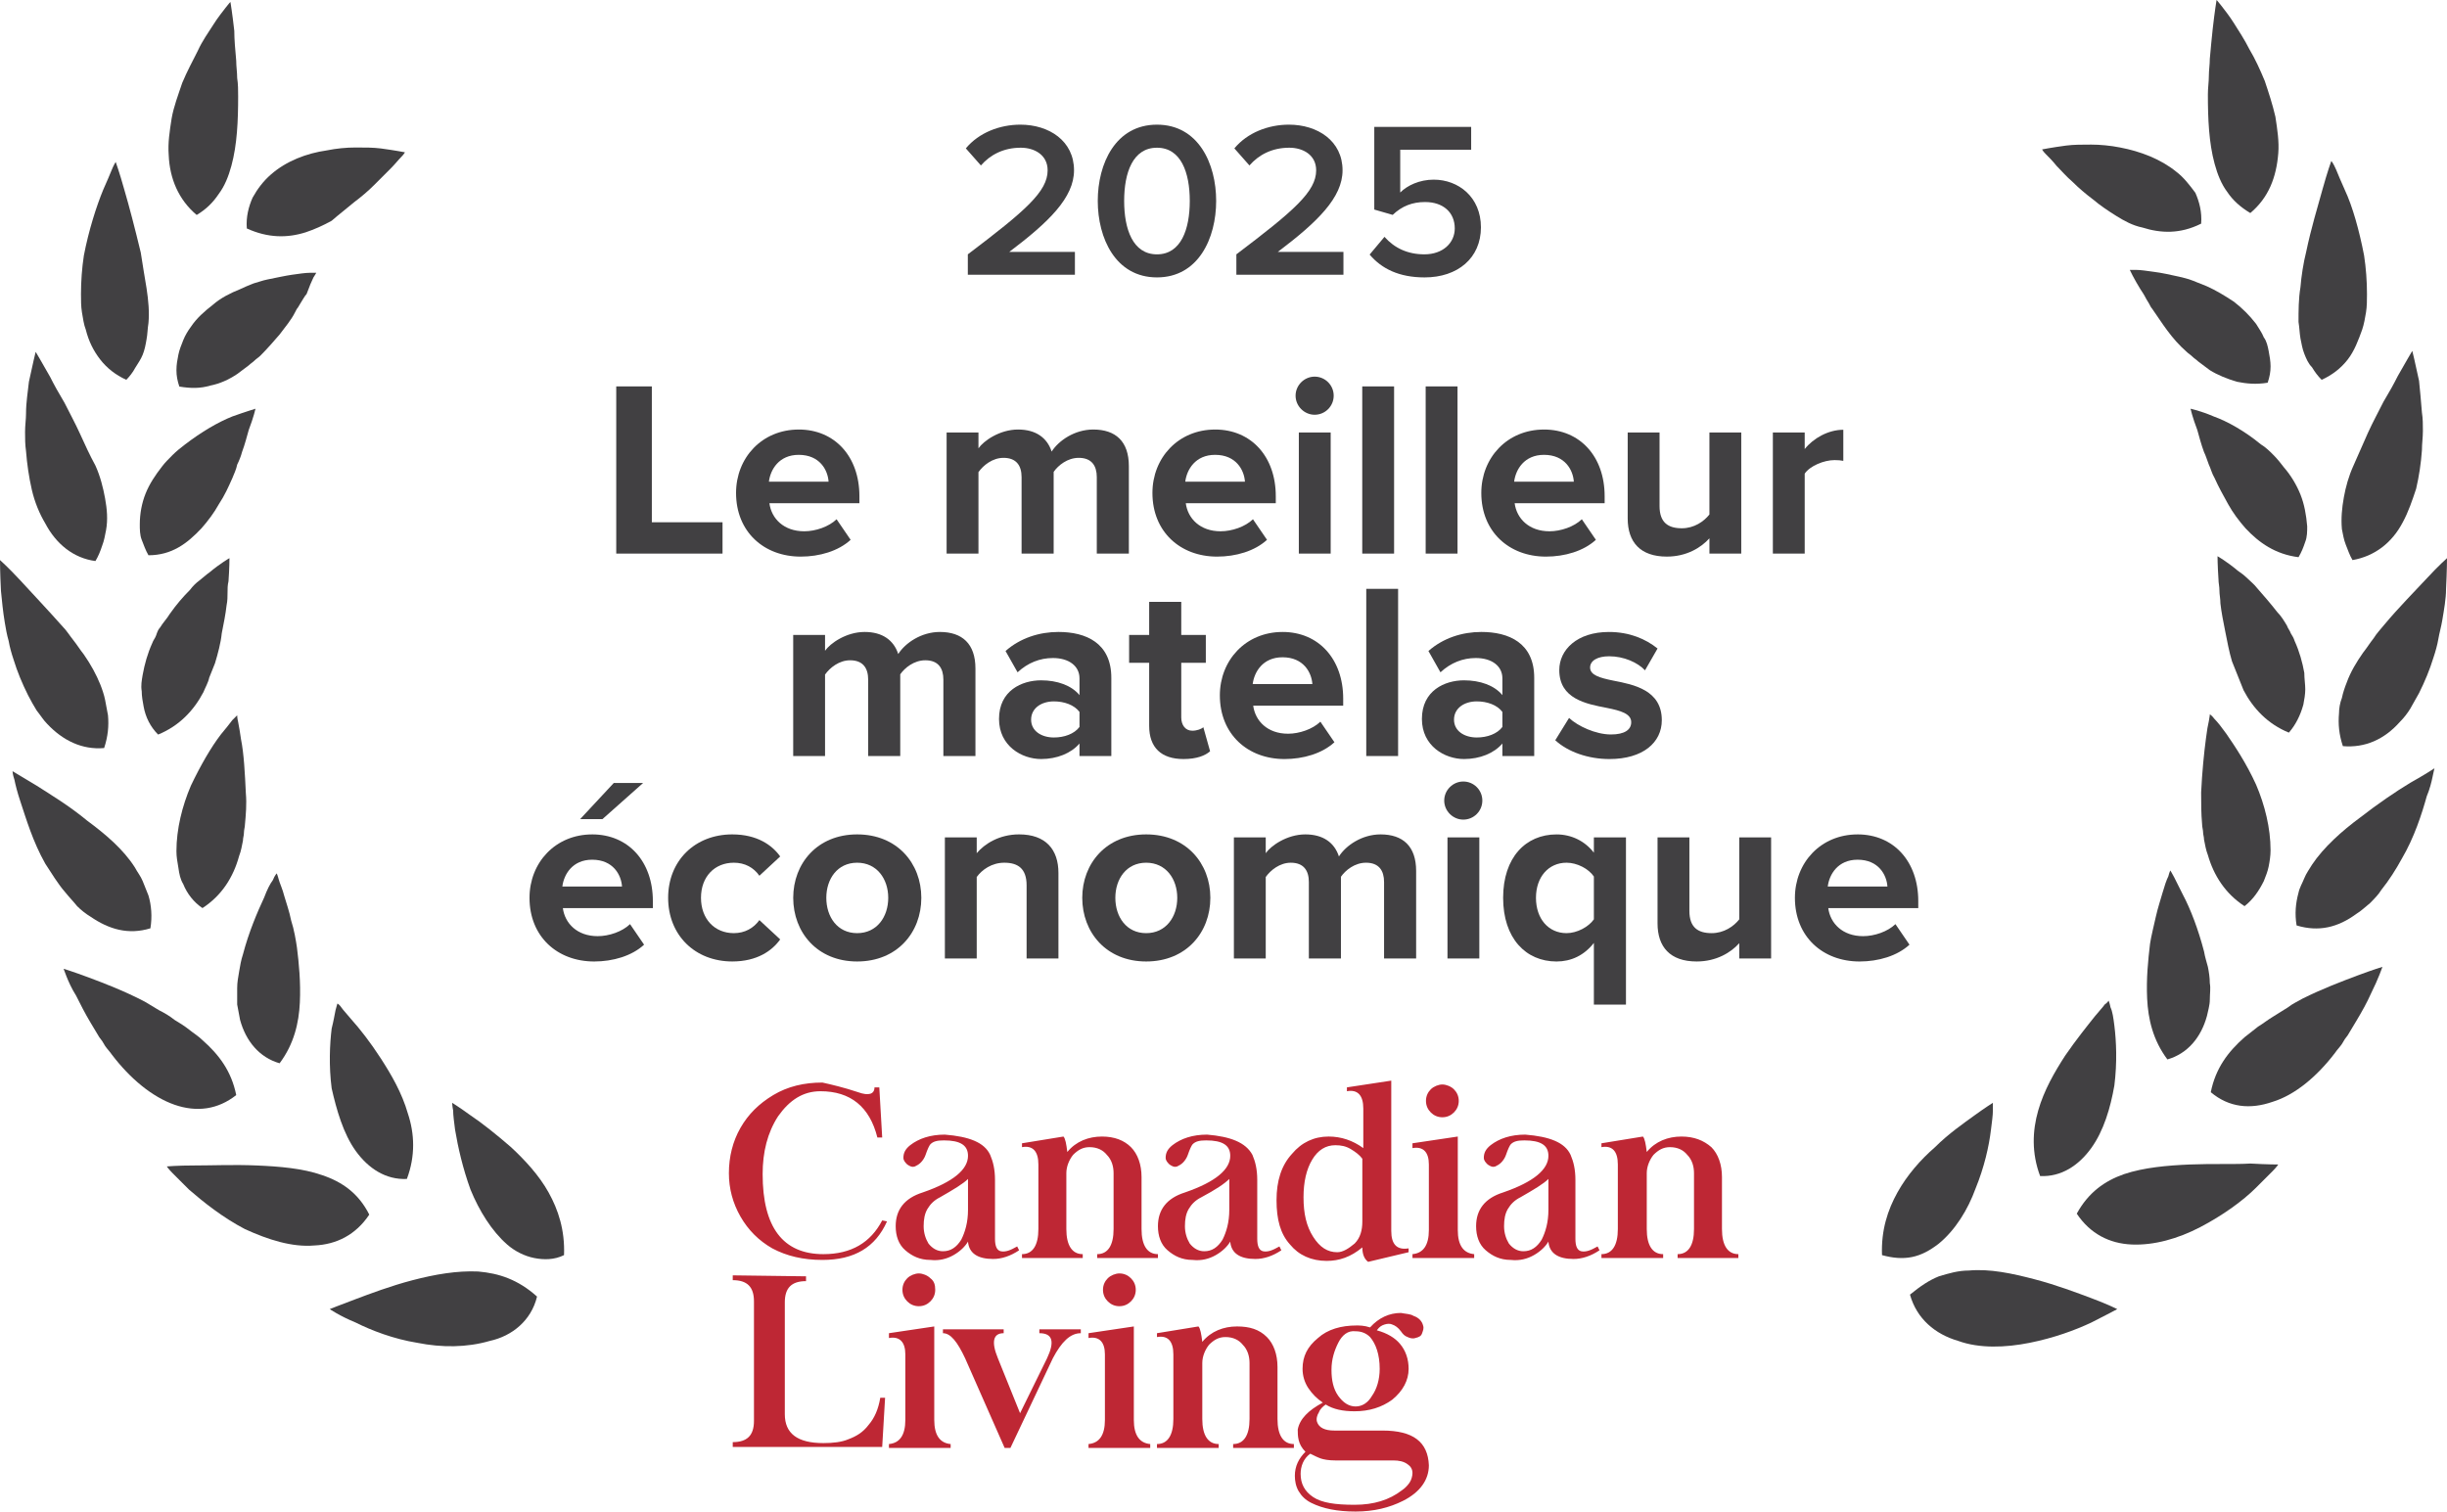 <?xml version="1.0" encoding="UTF-8"?> <svg xmlns="http://www.w3.org/2000/svg" id="a" viewBox="0 0 253.8 156.8"><defs><style>.b{fill:#414042;}.c{fill:#be2734;}</style></defs><path class="b" d="M55.7,134.5c-1-.9-2-1.5-3-1.9s-2-.6-3.1-.7c-2.2-.1-4.5.3-6.8.9-2.3.6-4.4,1.4-6,2s-2.6,1-2.6,1c0,0,1,.7,2.7,1.4,1.6.8,3.9,1.7,6.4,2.1,2.5.5,5.1.5,7.5-.2,2.3-.5,4.3-2.1,4.9-4.6Z"></path><path class="b" d="M48.8,123.4c.9,2.2,2.2,4.3,3.8,5.7.8.7,1.8,1.2,2.8,1.4s2.1.2,3.1-.3c.1-2.6-.6-4.7-1.6-6.5s-2.5-3.4-3.9-4.7c-1.5-1.3-3-2.5-4.2-3.3-1.1-.8-1.9-1.3-1.9-1.3,0,0,0,.3.1.8,0,.5.1,1.2.2,2,.3,1.8.8,4,1.6,6.2Z"></path><path class="b" d="M32.6,129.2c2.3-.1,4.3-1.1,5.7-3.2-1.1-2.2-2.8-3.4-4.9-4.1-2-.7-4.4-.9-6.8-1-2.3-.1-4.6,0-6.4,0s-2.9.1-2.9.1c0,0,.2.3.6.7.4.4,1,1,1.7,1.7,1.5,1.3,3.5,2.9,5.8,4.1,2.4,1.1,4.9,1.9,7.2,1.7Z"></path><path class="b" d="M36.9,119.4c1.3,1.8,3.1,3,5.3,2.9.9-2.4.8-4.7.1-6.8-.6-2.1-1.7-4-2.8-5.7s-2.2-3.1-3.1-4.1c-.4-.5-.8-.9-1-1.2-.2-.3-.4-.4-.4-.4,0,0-.1.3-.2.7-.1.5-.2,1.1-.4,1.9-.2,1.6-.3,3.9,0,6.2.5,2.2,1.2,4.7,2.5,6.5Z"></path><path class="b" d="M9.2,101.4c-1.6-.6-2.6-.9-2.6-.9,0,0,.1.3.3.8.2.5.5,1.2,1,2,.4.8.9,1.8,1.5,2.8.3.5.6,1,.9,1.5l.3.4.3.5c.2.3.5.6.7.9,1.9,2.5,4.2,4.4,6.5,5.2,2.3.8,4.5.5,6.4-1-.5-2.5-1.8-4.2-3.5-5.7-.4-.4-.9-.7-1.4-1.1s-1-.7-1.5-1c-.5-.4-1-.7-1.6-1-.5-.3-1-.6-1.5-.9-2.1-1.1-4.2-1.9-5.8-2.5Z"></path><path class="b" d="M24.9,105.8c.6,2.2,2,3.9,4.1,4.5,1.5-2,2-4.2,2.1-6.3.1-2.1-.1-4.1-.3-5.7-.1-.7-.3-1.9-.6-2.8-.2-1-.5-1.8-.7-2.5-.2-.8-.5-1.4-.6-1.8s-.2-.6-.2-.6c0,0-.2.2-.4.7-.3.4-.6,1-.9,1.8-.7,1.5-1.6,3.6-2.2,5.9-.2.6-.3,1.2-.4,1.8-.1.6-.2,1.1-.2,1.7v1.7c.1.5.2,1.1.3,1.6Z"></path><path class="b" d="M6.8,92.6c.4.5.8.9,1.2,1.4.4.4.9.8,1.4,1.1,1.9,1.3,3.9,1.9,6.2,1.2.2-1.2.1-2.4-.2-3.4-.2-.5-.4-1-.6-1.5-.2-.5-.6-1-.8-1.4-1.2-1.9-3.1-3.5-5-4.9-1.8-1.5-3.8-2.7-5.2-3.6-1.5-.9-2.5-1.5-2.5-1.5,0,0,0,.3.2.9.1.5.3,1.3.6,2.2.6,1.8,1.3,4.2,2.6,6.5.6.9,1.3,2.1,2.1,3Z"></path><path class="b" d="M19,91.7c.4,1,1.1,1.9,2,2.5,2-1.3,3.2-3.2,3.8-5.4.2-.5.3-1.1.4-1.6,0-.3.1-.5.1-.8s.1-.6.1-.8c.1-1.1.2-2.2.1-3.3-.1-2.1-.2-4.1-.5-5.6-.1-.7-.2-1.3-.3-1.8-.1-.4-.1-.7-.1-.7,0,0-.2.2-.5.5-.3.4-.7.9-1.2,1.5-1,1.3-2.1,3.2-3.1,5.3-.9,2.1-1.5,4.5-1.5,6.8,0,.6.1,1.1.2,1.7.1.7.2,1.2.5,1.7Z"></path><path class="b" d="M2.9,72.1c.3.6.6,1.1.9,1.6.4.5.7,1,1.1,1.4,1.6,1.7,3.6,2.7,5.9,2.5.4-1.2.5-2.3.4-3.4-.1-.5-.2-1.1-.3-1.6s-.3-1.1-.5-1.6c-.4-1-1-2.1-1.7-3.1-.4-.5-.7-1-1.1-1.5s-.7-1-1.1-1.4c-1.6-1.8-3.3-3.6-4.4-4.8-1.2-1.3-2.1-2.1-2.1-2.1,0,0,0,1.3.1,3.2.1,1,.2,2.1.4,3.3.1.6.2,1.2.4,1.9.1.6.3,1.3.5,1.9.4,1.3.9,2.5,1.5,3.7Z"></path><path class="b" d="M16.4,76.2c2.2-.9,3.7-2.5,4.7-4.4.2-.5.5-1,.6-1.5.2-.5.4-1,.6-1.5.3-1,.6-2.1.7-3.1.2-1,.4-2,.5-2.9.1-.5.1-.9.1-1.3s0-.8.1-1.2c.1-1.4.1-2.4.1-2.4,0,0-.9.5-2.1,1.5-.3.2-.6.5-1,.8s-.7.6-1,1c-.7.7-1.4,1.5-2.1,2.5-.3.5-.7.9-1,1.4-.2.2-.3.5-.4.8s-.3.5-.4.8c-.5,1.1-.8,2.2-1,3.3-.1.6-.2,1.1-.1,1.7,0,.5.1,1.1.2,1.6.2,1.1.7,2.1,1.5,2.9Z"></path><path class="b" d="M8.3,45c-.5-1.1-1.1-2.2-1.6-3.2-.6-1-1.1-1.9-1.5-2.7-.9-1.6-1.5-2.6-1.5-2.6,0,0-.3,1.2-.7,3.1-.1,1-.3,2.1-.3,3.3,0,.6-.1,1.2-.1,1.9s0,1.3.1,2c.1,1.3.3,2.7.6,4s.8,2.5,1.4,3.5c1.1,2.1,2.9,3.6,5.2,3.9.3-.5.5-1,.7-1.6.2-.5.3-1.1.4-1.6.2-1.1.1-2.2-.1-3.3s-.5-2.3-1-3.4c-.6-1.1-1.1-2.2-1.6-3.3Z"></path><path class="b" d="M20.9,54.8c.7-.8,1.3-1.6,1.8-2.5.6-.9,1-1.8,1.4-2.7.2-.5.4-.9.5-1.4.2-.4.4-.9.5-1.3.3-.8.5-1.6.7-2.3.5-1.3.7-2.2.7-2.2,0,0-1,.3-2.4.8-1.5.6-3.2,1.6-4.9,2.9-.4.3-.9.7-1.3,1.1-.4.4-.8.8-1.1,1.2-.7.9-1.3,1.8-1.7,2.8s-.6,2.1-.6,3.2c0,.5,0,1.1.2,1.6s.4,1.1.7,1.6c2.4,0,4-1.2,5.5-2.8Z"></path><path class="b" d="M14,38.2c.3-.5.6-.9.8-1.4s.3-1,.4-1.6c.1-.5.1-1.1.2-1.7.1-1.1,0-2.3-.2-3.6-.2-1.2-.4-2.4-.6-3.7-.6-2.5-1.2-4.8-1.7-6.5-.5-1.8-.9-2.9-.9-2.9,0,0-.2.3-.4.8s-.5,1.2-.9,2.1c-.7,1.7-1.5,4.2-2,6.8-.2,1.3-.3,2.7-.3,4,0,.6,0,1.3.1,1.9.1.6.2,1.3.4,1.8.3,1.2.8,2.2,1.5,3.1.7.9,1.6,1.6,2.7,2.1.3-.3.7-.8.9-1.2Z"></path><path class="b" d="M32.5,28.8c.2-.3.3-.5.3-.5h-.7c-.4,0-1.1.1-1.8.2s-1.6.3-2.6.5c-.5.1-1,.3-1.4.4-.5.2-1,.4-1.4.6-1,.4-2,.9-2.8,1.6-.9.7-1.7,1.4-2.3,2.3-.3.4-.6.9-.8,1.4-.2.5-.4,1-.5,1.5s-.2,1-.2,1.6.1,1.1.3,1.7c1.2.2,2.2.2,3.2-.1,1-.2,1.9-.6,2.8-1.2.4-.3.8-.6,1.2-.9.2-.2.4-.3.6-.5s.4-.3.6-.5c.7-.7,1.4-1.5,2-2.2.6-.8,1.2-1.5,1.6-2.3.1-.2.2-.4.3-.5.1-.2.2-.3.3-.5.2-.3.4-.7.6-.9.3-.8.5-1.3.7-1.7Z"></path><path class="b" d="M20.4,22.3c1-.6,1.7-1.3,2.3-2.2.6-.8,1-1.8,1.3-2.9.6-2.2.7-4.7.7-7.2,0-.6,0-1.3-.1-1.9,0-.6-.1-1.2-.1-1.8-.1-1.1-.2-2.2-.2-3.1-.2-1.8-.4-3-.4-3,0,0-.2.2-.5.6-.3.4-.8,1-1.3,1.8-.5.8-1.1,1.6-1.6,2.7-.5,1-1.1,2.1-1.6,3.3-.4,1.2-.9,2.5-1.1,3.7-.2,1.3-.4,2.5-.3,3.8.1,2.4,1,4.6,2.9,6.2Z"></path><path class="b" d="M36.7,21c.8-.6,1.5-1.2,2.1-1.8.6-.6,1.2-1.2,1.7-1.7s.8-.9,1.1-1.2c.3-.3.4-.5.4-.5,0,0-1-.2-2.5-.4-.8-.1-1.6-.1-2.6-.1s-2,.1-3,.3c-2.1.3-4.2,1.1-5.8,2.5-.8.7-1.4,1.5-1.9,2.4-.4.9-.7,2-.6,3.2,2.2,1,4.2,1,6.1.4.9-.3,1.8-.7,2.7-1.2.8-.7,1.6-1.3,2.3-1.9Z"></path><path class="b" d="M210.5,139.3c2.5-.5,4.7-1.3,6.4-2.1,1.6-.8,2.7-1.4,2.7-1.4,0,0-1-.5-2.6-1.1s-3.7-1.4-6-2-4.6-1.1-6.8-.9c-1.1,0-2.1.3-3.1.6-1,.4-1.9,1-3,1.9.7,2.5,2.6,4.1,5,4.8,2.2.8,4.9.7,7.4.2h0Z"></path><path class="b" d="M198.3,130.4c1-.2,1.9-.7,2.8-1.4,1.7-1.4,3-3.5,3.8-5.7.9-2.2,1.4-4.4,1.6-6.1.1-.8.2-1.5.2-2v-.8s-.8.5-1.9,1.3c-1.1.8-2.7,1.9-4.1,3.3-1.5,1.3-2.9,2.9-3.9,4.7-1,1.8-1.7,3.9-1.6,6.5,1.1.3,2.1.4,3.1.2h0Z"></path><path class="b" d="M227.1,120.8c-2.3.1-4.7.3-6.8,1-2,.7-3.7,1.9-4.9,4.1,1.4,2.1,3.4,3.1,5.7,3.2s4.8-.6,7.1-1.8,4.4-2.7,5.8-4.1l1.7-1.7c.4-.4.6-.7.6-.7,0,0-1.1,0-2.9-.1-1.6.1-3.9,0-6.3.1h0Z"></path><path class="b" d="M211.6,122c2.2.1,4-1.1,5.3-2.9s2-4.2,2.4-6.5c.3-2.4.2-4.6,0-6.2-.1-.8-.2-1.5-.4-1.9-.1-.5-.2-.7-.2-.7,0,0-.1.2-.4.4-.2.3-.6.7-1,1.2-.8,1-2,2.5-3.1,4.1-1.1,1.7-2.2,3.6-2.8,5.7s-.7,4.4.2,6.8Z"></path><path class="b" d="M242.2,109.2c.2-.3.5-.6.7-.9l.3-.5.3-.4c.3-.5.6-1,.9-1.5.6-1,1.1-1.9,1.5-2.8.4-.8.7-1.5.9-2s.3-.8.3-.8c0,0-1,.3-2.6.9s-3.7,1.4-5.7,2.4c-.5.3-1,.5-1.5.9-.5.3-1.1.7-1.6,1s-1,.7-1.5,1c-.5.4-.9.7-1.4,1.1-1.7,1.5-3,3.2-3.5,5.7,1.9,1.6,4.1,1.8,6.4,1,2.3-.7,4.6-2.6,6.5-5.1h0Z"></path><path class="b" d="M228.6,98.7c-.6-2.3-1.4-4.4-2.2-5.9-.4-.8-.7-1.4-.9-1.8s-.4-.7-.4-.7c0,0-.1.2-.2.6-.2.4-.4,1-.6,1.7-.2.7-.5,1.6-.7,2.5s-.5,2.1-.6,2.8c-.2,1.7-.4,3.6-.3,5.7.1,2.1.6,4.3,2.1,6.3,2.1-.6,3.5-2.3,4.1-4.5.1-.5.3-1.1.3-1.7s.1-1.2,0-1.7c0-.6-.1-1.2-.2-1.7-.1-.4-.3-1-.4-1.6h0Z"></path><path class="b" d="M252.3,80.6c.1-.5.2-.9.2-.9,0,0-.9.6-2.5,1.5-1.5.9-3.4,2.2-5.2,3.6-1.9,1.4-3.8,3.1-5,4.9-.3.5-.6.9-.8,1.4s-.5,1-.6,1.5c-.3,1.1-.4,2.2-.2,3.4,2.3.7,4.3.2,6.2-1.2.5-.3.9-.7,1.4-1.1.4-.4.9-.9,1.2-1.4.8-1,1.5-2.1,2.1-3.2,1.3-2.2,2.1-4.7,2.6-6.5.3-.7.5-1.5.6-2Z"></path><path class="b" d="M232.8,94c.9-.7,1.5-1.6,2-2.6.2-.5.4-1,.5-1.5s.2-1.1.2-1.7c0-2.3-.6-4.7-1.5-6.8-1-2.2-2.2-4-3.1-5.3-.5-.7-.9-1.2-1.2-1.5-.3-.4-.5-.5-.5-.5,0,0,0,.2-.1.7-.1.4-.2,1-.3,1.8-.2,1.5-.4,3.5-.5,5.6,0,1.1,0,2.2.1,3.3,0,.3.1.6.1.8,0,.3.1.5.1.8.1.5.2,1.1.4,1.6.6,2.1,1.8,4,3.8,5.3Z"></path><path class="b" d="M247.3,64.8c-.4.5-.8.9-1.1,1.4-.4.5-.7,1-1.1,1.5-.7,1-1.3,2-1.7,3.1-.2.5-.4,1.1-.5,1.6-.2.5-.3,1.1-.3,1.6-.1,1.1,0,2.2.4,3.4,2.3.2,4.3-.7,5.9-2.5.4-.4.8-.9,1.1-1.4s.6-1.1.9-1.6c.6-1.2,1.1-2.4,1.5-3.7.2-.6.4-1.3.5-1.9s.3-1.3.4-1.9c.2-1.2.4-2.3.4-3.3.1-1.9.1-3.2.1-3.2,0,0-.9.8-2.1,2.1-1.2,1.3-2.9,3-4.4,4.8h0Z"></path><path class="b" d="M238.9,73.1c.1-.5.2-1.1.2-1.6s-.1-1.1-.1-1.7c-.2-1.1-.5-2.2-1-3.3-.1-.3-.2-.5-.4-.8-.1-.3-.3-.5-.4-.8-.3-.5-.6-1-1-1.4-.7-.9-1.4-1.7-2.1-2.5-.3-.4-.7-.7-1-1s-.7-.6-1-.8c-1.2-1-2.1-1.5-2.1-1.5,0,0,0,.9.1,2.4,0,.4.1.7.1,1.2,0,.4.1.8.1,1.3.1.9.3,1.9.5,2.9s.4,2.1.7,3.1c.2.5.4,1,.6,1.5.2.5.4,1,.6,1.5,1,1.9,2.5,3.5,4.7,4.4.7-.8,1.2-1.8,1.5-2.9h0Z"></path><path class="b" d="M243.1,51.6c-.2,1.1-.3,2.2-.2,3.3.1.5.2,1.1.4,1.6s.4,1.1.7,1.6c2.3-.4,4.1-1.8,5.2-3.9.6-1.1,1-2.3,1.4-3.5.3-1.3.5-2.6.6-4,0-.7.1-1.3.1-2,0-.6,0-1.3-.1-1.9-.1-1.2-.2-2.4-.3-3.3-.4-1.9-.7-3.1-.7-3.1,0,0-.6,1-1.5,2.6-.4.8-.9,1.7-1.5,2.7-.5,1-1.1,2.1-1.6,3.2-.5,1.1-1,2.3-1.5,3.4s-.8,2.2-1,3.3h0Z"></path><path class="b" d="M238.6,51.3c-.4-1-1-2-1.7-2.8-.3-.4-.7-.9-1.1-1.3-.4-.4-.8-.8-1.3-1.1-1.7-1.4-3.5-2.4-4.9-2.9-1.4-.6-2.4-.8-2.4-.8,0,0,.2.9.7,2.2.2.7.4,1.5.7,2.3.2.4.3.8.5,1.3.2.4.3.9.6,1.4.4.9.9,1.8,1.4,2.7s1.1,1.7,1.8,2.5c1.4,1.5,3.1,2.7,5.5,3,.3-.5.5-1,.7-1.6.2-.5.2-1.1.2-1.6-.1-1.2-.3-2.3-.7-3.3Z"></path><path class="b" d="M241.8,16.7s-.4,1.1-.9,2.9-1.2,4.1-1.7,6.5c-.3,1.2-.5,2.5-.6,3.7-.2,1.2-.2,2.4-.2,3.6.1.6.1,1.1.2,1.7.1.5.2,1.1.4,1.6s.4,1,.8,1.4c.3.5.6.9,1,1.3,1.1-.5,2-1.2,2.7-2.1.7-.9,1.1-2,1.5-3.1.2-.6.3-1.2.4-1.8.1-.6.1-1.3.1-1.9,0-1.3-.1-2.7-.3-4-.5-2.6-1.2-5.1-2-6.8-.4-.9-.7-1.6-.9-2.1-.3-.7-.5-.9-.5-.9Z"></path><path class="b" d="M234.8,35c-.2-.5-.5-.9-.8-1.4-.7-.9-1.4-1.6-2.3-2.3-.9-.6-1.9-1.2-2.8-1.6-.5-.2-1-.4-1.5-.6s-1-.3-1.4-.4c-.9-.2-1.8-.4-2.6-.5-.7-.1-1.4-.2-1.8-.2h-.7s.1.2.3.6.5.9.8,1.4c.2.3.4.6.6,1,.1.2.2.3.3.5s.2.4.3.5c.5.7,1,1.5,1.6,2.3s1.2,1.5,2,2.2c.2.2.4.3.6.5.2.2.4.3.6.5.4.3.8.6,1.2.9.8.5,1.8.9,2.8,1.2,1,.2,2,.3,3.2.1.2-.6.3-1.1.3-1.7,0-.5-.1-1.1-.2-1.6s-.2-1-.5-1.4h0Z"></path><path class="b" d="M233.4,22.1c1.9-1.6,2.7-3.7,2.9-6.2.1-1.2-.1-2.5-.3-3.8-.3-1.3-.7-2.5-1.1-3.7-.5-1.2-1-2.3-1.6-3.3-.5-1-1.1-1.9-1.6-2.7s-1-1.4-1.3-1.8-.5-.6-.5-.6c0,0-.2,1.2-.4,3-.1.9-.2,2-.3,3.1,0,.6-.1,1.2-.1,1.8s-.1,1.2-.1,1.9c0,2.5.1,5,.7,7.2.3,1.1.7,2.1,1.3,2.9.6.9,1.4,1.6,2.4,2.2h0Z"></path><path class="b" d="M225.7,17.8c-1.6-1.3-3.7-2.1-5.8-2.5-1-.2-2.1-.3-3-.3-1,0-1.8,0-2.6.1-1.5.2-2.5.4-2.5.4,0,0,.1.2.4.5.3.3.7.7,1.1,1.2.5.5,1,1.1,1.7,1.7.6.6,1.3,1.2,2.1,1.8.7.6,1.6,1.2,2.4,1.7.8.5,1.7,1,2.7,1.2,1.9.6,3.9.7,6.1-.4.1-1.2-.2-2.3-.6-3.2-.6-.8-1.2-1.6-2-2.2h0Z"></path><path class="c" d="M89,113.3c1.1.4,1.7.2,1.7-.5h.5l.3,5.2h-.5c-.8-3.2-2.8-4.8-5.9-4.8-1.8,0-3.2.9-4.4,2.6-1.1,1.7-1.6,3.7-1.6,6,0,5.5,2.1,8.3,6.3,8.3,2.9,0,4.9-1.2,6.1-3.5l.5.1c-1.2,2.7-3.4,4-6.7,4-2,0-3.7-.4-5.2-1.2-1.4-.8-2.5-1.9-3.3-3.3s-1.2-2.9-1.2-4.5c0-1.7.4-3.3,1.2-4.7.8-1.4,1.9-2.5,3.4-3.4s3.2-1.3,5.1-1.3c.9.2,2.2.5,3.7,1h0ZM102.7,119.8c.3.7.5,1.5.5,2.6v6.1c0,.8.2,1.2.6,1.3.5.1,1-.1,1.7-.5l.2.4c-.9.6-1.8.9-2.7.9-1.6,0-2.5-.6-2.6-1.8-.3.5-.8,1-1.5,1.4s-1.5.6-2.4.5c-1.1,0-1.9-.4-2.6-1s-1-1.5-1-2.5c0-1.7.9-2.9,2.8-3.5,3.2-1.1,4.7-2.4,4.7-3.8,0-1.1-.8-1.6-2.5-1.6-.7,0-1.1.1-1.4.4-.1.1-.3.5-.5,1.1-.1.3-.3.6-.5.8-.2.2-.4.3-.6.4-.3.1-.5,0-.8-.2-.2-.2-.4-.4-.4-.7,0-.5.2-.9.7-1.3.9-.7,2.1-1.1,3.6-1.1,2.5.2,4.1.8,4.7,2.1h0ZM97.5,124.2c-.6.3-1,.7-1.3,1.2s-.4,1.1-.4,1.8.2,1.3.5,1.8c.4.5.9.8,1.5.8.8,0,1.4-.4,1.9-1.2.4-.8.7-1.8.7-3.1v-3.2c-.5.5-1.5,1.1-2.9,1.9h0ZM117.3,119c.7.7,1.1,1.8,1.1,3.1v5.4c0,1.7.6,2.6,1.7,2.6v.4h-6.3v-.4c1.1,0,1.7-.9,1.7-2.6v-5.8c0-.7-.2-1.4-.7-1.9-.4-.5-1-.8-1.8-.8-.7,0-1.2.3-1.7.8-.4.5-.7,1.2-.7,1.9v5.8c0,1.7.6,2.6,1.7,2.6v.4h-6.3v-.4c1.1,0,1.7-.9,1.7-2.6v-6.7c0-1.4-.6-2-1.7-1.8v-.4l4.3-.7c.2.2.3.8.4,1.6.9-1.1,2.2-1.6,3.6-1.6,1.3,0,2.3.4,3,1.1h0ZM129.9,119.8c.3.7.5,1.5.5,2.6v6.1c0,.8.2,1.2.6,1.3.5.1,1-.1,1.7-.5l.2.4c-.9.6-1.8.9-2.7.9-1.6,0-2.5-.6-2.6-1.8-.3.5-.8,1-1.5,1.4s-1.5.6-2.4.5c-1.1,0-1.9-.4-2.6-1s-1-1.5-1-2.5c0-1.7.9-2.9,2.8-3.5,3.2-1.1,4.7-2.4,4.7-3.8,0-1.1-.8-1.6-2.5-1.6-.7,0-1.1.1-1.4.4-.1.1-.3.5-.5,1.1-.1.3-.3.6-.5.8-.2.2-.4.3-.6.4-.3.1-.5,0-.8-.2-.2-.2-.4-.4-.4-.7,0-.5.2-.9.7-1.3.9-.7,2.1-1.1,3.6-1.1,2.4.2,4,.8,4.7,2.1h0ZM124.6,124.2c-.6.3-1,.7-1.3,1.2s-.4,1.1-.4,1.8.2,1.3.5,1.8c.4.5.9.8,1.5.8.8,0,1.4-.4,1.9-1.2.4-.8.7-1.8.7-3.1v-3.2c-.5.5-1.4,1.1-2.9,1.9h0ZM141.3,129.4c-1.2,1-2.4,1.4-3.7,1.4-1.6,0-2.9-.6-3.8-1.7-1-1.1-1.4-2.6-1.4-4.6s.5-3.6,1.6-4.8c1-1.2,2.3-1.8,3.8-1.8,1.3,0,2.5.4,3.6,1.2v-4.1c0-1.4-.6-2-1.7-1.8v-.4l4.6-.7v15.6c0,1.4.6,2,1.8,1.8v.4l-4.2,1c-.4-.3-.6-.8-.6-1.5h0ZM136.1,120.3c-.6,1-.9,2.3-.9,3.9,0,1.7.3,3,1,4.1.7,1.1,1.5,1.6,2.5,1.6.6,0,1.2-.4,1.8-.9.6-.6.8-1.4.8-2.3v-6.5c-.3-.4-.7-.7-1.2-1s-1-.4-1.6-.4c-1,0-1.8.5-2.4,1.5h0ZM146.5,118.6l4.7-.7v9.7c0,1.6.6,2.4,1.7,2.5v.4h-6.4v-.4c1.1-.1,1.7-.9,1.7-2.5v-6.8c0-1.3-.6-1.9-1.7-1.7v-.5h0ZM151.3,114.2c0,.5-.2.9-.5,1.2-.3.3-.7.5-1.2.5s-.9-.2-1.2-.5-.5-.7-.5-1.2.2-.9.5-1.2c.3-.3.8-.5,1.2-.5s.9.2,1.2.5.5.7.5,1.2h0ZM162.9,119.8c.3.7.5,1.5.5,2.6v6.1c0,.8.2,1.2.6,1.3.5.1,1-.1,1.7-.5l.2.4c-.9.6-1.8.9-2.7.9-1.6,0-2.5-.6-2.6-1.8-.3.5-.8,1-1.5,1.4s-1.5.6-2.4.5c-1.1,0-1.9-.4-2.6-1-.7-.6-1-1.5-1-2.5,0-1.7.9-2.9,2.8-3.5,3.2-1.1,4.7-2.4,4.7-3.8,0-1.1-.8-1.6-2.5-1.6-.7,0-1.1.1-1.4.4-.1.1-.3.5-.5,1.1-.1.3-.3.6-.5.8-.2.2-.4.3-.6.4-.3.1-.5,0-.8-.2-.2-.2-.4-.4-.4-.7,0-.5.2-.9.7-1.3.9-.7,2.1-1.1,3.6-1.1,2.5.2,4.1.8,4.7,2.1h0ZM157.7,124.2c-.6.3-1,.7-1.3,1.2s-.4,1.1-.4,1.8.2,1.3.5,1.8c.4.5.9.8,1.5.8.8,0,1.4-.4,1.9-1.2.4-.8.7-1.8.7-3.1v-3.2c-.5.5-1.5,1.1-2.9,1.9h0ZM177.5,119c.7.7,1.1,1.8,1.1,3.1v5.4c0,1.7.6,2.6,1.7,2.6v.4h-6.3v-.4c1.1,0,1.7-.9,1.7-2.6v-5.8c0-.7-.2-1.4-.7-1.9-.4-.5-1-.8-1.8-.8-.7,0-1.2.3-1.7.8-.4.5-.7,1.2-.7,1.9v5.8c0,1.7.6,2.6,1.7,2.6v.4h-6.4v-.4c1.1,0,1.7-.9,1.7-2.6v-6.7c0-1.4-.6-2-1.7-1.8v-.4l4.3-.7c.2.2.3.8.4,1.6.9-1.1,2.2-1.6,3.6-1.6,1.3,0,2.3.4,3.1,1.1h0ZM83.6,132.4v.5c-1.5,0-2.2.7-2.2,2.2v11.6c0,2,1.3,3,4,3,1,0,1.9-.1,2.6-.4.8-.3,1.5-.7,2.1-1.5.6-.7,1-1.6,1.2-2.8h.5l-.3,5.1h-15.5v-.5c1.5,0,2.2-.7,2.2-2.2v-12.4c0-1.5-.7-2.2-2.2-2.2v-.5l7.6.1h0ZM92.2,138.3l4.7-.7v9.7c0,1.6.6,2.4,1.7,2.5v.4h-6.4v-.4c1.1-.1,1.7-.9,1.7-2.5v-6.8c0-1.3-.6-1.9-1.7-1.7v-.5h0ZM97,133.8c0,.5-.2.9-.5,1.2s-.7.5-1.2.5-.9-.2-1.2-.5c-.3-.3-.5-.7-.5-1.2s.2-.9.5-1.2.8-.5,1.2-.5.9.2,1.2.5c.4.3.5.7.5,1.2h0ZM104.1,137.9v.4c-1.1,0-1.3.9-.6,2.6l2.3,5.7,2.8-5.7c.8-1.7.6-2.6-.8-2.6v-.4h4.3v.4c-1.1,0-2,.9-2.9,2.6l-4.4,9.3h-.6l-4.1-9.3c-.8-1.7-1.5-2.6-2.3-2.6v-.4h6.3ZM112.9,138.3l4.7-.7v9.7c0,1.6.6,2.4,1.7,2.5v.4h-6.4v-.4c1.1-.1,1.7-.9,1.7-2.5v-6.8c0-1.3-.6-1.9-1.7-1.7v-.5h0ZM117.8,133.8c0,.5-.2.9-.5,1.2s-.7.5-1.2.5-.9-.2-1.2-.5c-.3-.3-.5-.7-.5-1.2s.2-.9.5-1.2.8-.5,1.2-.5c.5,0,.9.2,1.2.5.3.3.5.7.5,1.2h0ZM131.4,138.7c.7.7,1.1,1.8,1.1,3.1v5.4c0,1.7.6,2.6,1.7,2.6v.4h-6.3v-.4c1.1,0,1.7-.9,1.7-2.6v-5.8c0-.7-.2-1.4-.7-1.9-.4-.5-1-.8-1.8-.8-.7,0-1.2.3-1.7.8-.4.5-.7,1.2-.7,1.9v5.8c0,1.7.6,2.6,1.7,2.6v.4h-6.4v-.4c1.1,0,1.7-.9,1.7-2.6v-6.7c0-1.4-.6-2-1.7-1.8v-.4l4.3-.7c.2.2.3.8.4,1.6.9-1.1,2.2-1.6,3.6-1.6,1.3,0,2.3.3,3.1,1.1h0ZM138.8,139.3c-.4.8-.7,1.7-.7,2.8s.2,2,.7,2.7,1.1,1.1,1.8,1.1,1.3-.4,1.7-1.1c.5-.7.8-1.7.8-2.8,0-1.5-.4-2.6-1-3.3-.4-.4-.9-.6-1.5-.6-.8-.1-1.4.4-1.8,1.2h0ZM134.9,152.9c0,1,.4,1.8,1.3,2.4.9.6,2.3.8,4.3.8s3.6-.5,4.9-1.5c.3-.2.6-.5.8-.8s.3-.7.3-1c0-.4-.2-.7-.5-.9-.4-.3-.9-.4-1.5-.4h-6c-.7,0-1.2-.1-1.5-.2-.3-.1-.7-.3-1.1-.5-.7.5-1,1.3-1,2.1h0ZM146.6,136.5c.6.2.9.6,1,1,.1.3,0,.5-.1.8s-.3.4-.7.5c-.3.1-.6,0-.8-.1-.3-.1-.5-.3-.7-.6-.3-.4-.6-.6-.9-.7-.2-.1-.5-.1-.8,0s-.5.2-.8.6c1.1.3,1.9.8,2.4,1.4.6.7.9,1.6.9,2.6,0,1.2-.6,2.3-1.7,3.2-1.1.8-2.4,1.2-3.9,1.2-1.2,0-2.2-.2-3-.7h0c-.3.2-.6.5-.7.8-.2.3-.3.7-.2,1,.2.6.8.9,1.8.9h5c3.2,0,4.7,1.2,4.8,3.6,0,1.5-.9,2.8-2.7,3.7-1.4.7-3,1.1-4.9,1.1s-3.4-.3-4.6-.9c-.6-.3-1-.7-1.3-1.2s-.4-1.1-.4-1.6c0-1,.4-1.8,1.1-2.5-.4-.4-.6-.8-.7-1.2-.1-.4-.1-.8-.1-1.1.2-1.1,1.1-2,2.6-2.8-.6-.4-1.1-.9-1.5-1.5s-.6-1.3-.6-2c0-1.3.5-2.3,1.6-3.2,1-.9,2.4-1.3,4-1.3.3,0,.8,0,1.4.2.9-1,2-1.5,3.2-1.5.5.1,1,.1,1.3.3h0Z"></path><path class="b" d="M63.916,57.427v-17.343h3.692v14.093h7.332v3.25h-11.024Z"></path><path class="b" d="M82.844,44.557c3.744,0,6.293,2.808,6.293,6.916v.728h-9.335c.208,1.586,1.482,2.912,3.614,2.912,1.17,0,2.548-.468,3.354-1.248l1.456,2.133c-1.274,1.17-3.225,1.742-5.175,1.742-3.822,0-6.708-2.574-6.708-6.604,0-3.641,2.678-6.578,6.5-6.578ZM79.751,49.965h6.188c-.078-1.196-.91-2.782-3.095-2.782-2.054,0-2.938,1.534-3.094,2.782Z"></path><path class="b" d="M113.758,57.427v-7.931c0-1.17-.521-2.002-1.872-2.002-1.17,0-2.132.78-2.601,1.456v8.477h-3.328v-7.931c0-1.17-.52-2.002-1.872-2.002-1.144,0-2.105.78-2.6,1.482v8.45h-3.303v-12.559h3.303v1.639c.52-.755,2.184-1.95,4.108-1.95,1.846,0,3.016.857,3.483,2.288.729-1.145,2.393-2.288,4.316-2.288,2.314,0,3.692,1.222,3.692,3.796v9.074h-3.328Z"></path><path class="b" d="M126.03,44.557c3.744,0,6.293,2.808,6.293,6.916v.728h-9.335c.208,1.586,1.482,2.912,3.614,2.912,1.17,0,2.548-.468,3.354-1.248l1.456,2.133c-1.274,1.17-3.225,1.742-5.175,1.742-3.822,0-6.708-2.574-6.708-6.604,0-3.641,2.678-6.578,6.5-6.578ZM122.936,49.965h6.188c-.078-1.196-.91-2.782-3.095-2.782-2.054,0-2.938,1.534-3.094,2.782Z"></path><path class="b" d="M134.376,41.047c0-1.092.91-1.976,1.977-1.976,1.092,0,1.976.884,1.976,1.976s-.884,1.977-1.976,1.977c-1.066,0-1.977-.885-1.977-1.977ZM134.714,57.427v-12.559h3.303v12.559h-3.303Z"></path><path class="b" d="M141.291,57.427v-17.343h3.303v17.343h-3.303Z"></path><path class="b" d="M147.869,57.427v-17.343h3.303v17.343h-3.303Z"></path><path class="b" d="M160.14,44.557c3.744,0,6.292,2.808,6.292,6.916v.728h-9.334c.208,1.586,1.482,2.912,3.614,2.912,1.17,0,2.548-.468,3.354-1.248l1.456,2.133c-1.274,1.17-3.225,1.742-5.175,1.742-3.822,0-6.708-2.574-6.708-6.604,0-3.641,2.678-6.578,6.5-6.578ZM157.047,49.965h6.188c-.078-1.196-.91-2.782-3.095-2.782-2.054,0-2.938,1.534-3.094,2.782Z"></path><path class="b" d="M177.3,57.427v-1.586c-.858.962-2.366,1.898-4.42,1.898-2.756,0-4.057-1.509-4.057-3.953v-8.918h3.303v7.618c0,1.742.91,2.314,2.313,2.314,1.274,0,2.288-.702,2.86-1.431v-8.502h3.302v12.559h-3.302Z"></path><path class="b" d="M183.879,57.427v-12.559h3.303v1.716c.884-1.118,2.444-2.002,4.004-2.002v3.225c-.234-.052-.546-.078-.91-.078-1.092,0-2.548.598-3.094,1.404v8.294h-3.303Z"></path><path class="b" d="M97.846,78.427v-7.931c0-1.17-.521-2.002-1.872-2.002-1.17,0-2.132.78-2.601,1.456v8.477h-3.328v-7.931c0-1.17-.52-2.002-1.872-2.002-1.144,0-2.105.78-2.6,1.482v8.45h-3.303v-12.559h3.303v1.639c.52-.755,2.184-1.95,4.108-1.95,1.846,0,3.016.857,3.483,2.288.729-1.145,2.393-2.288,4.316-2.288,2.314,0,3.692,1.222,3.692,3.796v9.074h-3.328Z"></path><path class="b" d="M111.964,78.427v-1.3c-.858,1.014-2.341,1.612-3.979,1.612-2.002,0-4.368-1.353-4.368-4.16,0-2.938,2.366-4.005,4.368-4.005,1.664,0,3.146.521,3.979,1.534v-1.742c0-1.273-1.093-2.105-2.757-2.105-1.352,0-2.6.494-3.666,1.481l-1.248-2.21c1.534-1.352,3.511-1.976,5.486-1.976,2.86,0,5.486,1.144,5.486,4.758v8.112h-3.302ZM111.964,73.851c-.547-.729-1.586-1.092-2.652-1.092-1.3,0-2.366.702-2.366,1.897,0,1.171,1.066,1.847,2.366,1.847,1.066,0,2.105-.364,2.652-1.092v-1.561Z"></path><path class="b" d="M119.191,75.307v-6.552h-2.08v-2.887h2.08v-3.432h3.328v3.432h2.548v2.887h-2.548v5.668c0,.779.416,1.378,1.144,1.378.494,0,.963-.183,1.145-.364l.702,2.496c-.494.442-1.378.807-2.756.807-2.314,0-3.562-1.196-3.562-3.433Z"></path><path class="b" d="M133.023,65.557c3.744,0,6.292,2.808,6.292,6.916v.728h-9.334c.208,1.586,1.482,2.912,3.614,2.912,1.17,0,2.548-.468,3.354-1.248l1.456,2.133c-1.274,1.17-3.225,1.742-5.175,1.742-3.822,0-6.708-2.574-6.708-6.604,0-3.641,2.678-6.578,6.5-6.578ZM129.929,70.965h6.188c-.078-1.196-.91-2.782-3.095-2.782-2.054,0-2.938,1.534-3.094,2.782Z"></path><path class="b" d="M141.707,78.427v-17.343h3.303v17.343h-3.303Z"></path><path class="b" d="M155.826,78.427v-1.3c-.858,1.014-2.341,1.612-3.979,1.612-2.002,0-4.368-1.353-4.368-4.16,0-2.938,2.366-4.005,4.368-4.005,1.664,0,3.146.521,3.979,1.534v-1.742c0-1.273-1.093-2.105-2.757-2.105-1.352,0-2.6.494-3.666,1.481l-1.248-2.21c1.534-1.352,3.511-1.976,5.486-1.976,2.86,0,5.486,1.144,5.486,4.758v8.112h-3.302ZM155.826,73.851c-.546-.729-1.587-1.092-2.652-1.092-1.3,0-2.366.702-2.366,1.897,0,1.171,1.066,1.847,2.366,1.847,1.065,0,2.106-.364,2.652-1.092v-1.561Z"></path><path class="b" d="M162.741,74.475c.909.858,2.781,1.716,4.342,1.716,1.43,0,2.105-.494,2.105-1.273,0-.885-1.092-1.196-2.521-1.482-2.158-.416-4.94-.936-4.94-3.926,0-2.106,1.847-3.952,5.148-3.952,2.132,0,3.822.728,5.044,1.716l-1.3,2.262c-.754-.806-2.185-1.456-3.718-1.456-1.196,0-1.977.442-1.977,1.17,0,.78.988,1.066,2.393,1.353,2.157.416,5.044.988,5.044,4.108,0,2.313-1.95,4.03-5.435,4.03-2.184,0-4.29-.729-5.616-1.95l1.431-2.314Z"></path><path class="b" d="M61.421,86.557c3.744,0,6.293,2.808,6.293,6.916v.728h-9.335c.208,1.586,1.482,2.912,3.614,2.912,1.17,0,2.548-.468,3.354-1.248l1.456,2.133c-1.274,1.17-3.225,1.742-5.175,1.742-3.822,0-6.708-2.574-6.708-6.604,0-3.641,2.678-6.578,6.5-6.578ZM58.327,91.965h6.188c-.078-1.196-.91-2.782-3.095-2.782-2.054,0-2.938,1.534-3.094,2.782ZM62.487,84.97h-2.314l3.484-3.744h3.042l-4.212,3.744Z"></path><path class="b" d="M75.955,86.557c2.574,0,4.134,1.118,4.966,2.288l-2.158,2.002c-.598-.858-1.508-1.353-2.651-1.353-2.002,0-3.406,1.456-3.406,3.641s1.404,3.666,3.406,3.666c1.144,0,2.054-.521,2.651-1.353l2.158,2.002c-.832,1.171-2.392,2.289-4.966,2.289-3.874,0-6.656-2.73-6.656-6.604,0-3.849,2.782-6.578,6.656-6.578Z"></path><path class="b" d="M82.272,93.135c0-3.562,2.496-6.578,6.63-6.578,4.16,0,6.656,3.016,6.656,6.578,0,3.588-2.496,6.604-6.656,6.604-4.134,0-6.63-3.017-6.63-6.604ZM92.127,93.135c0-1.95-1.17-3.641-3.225-3.641s-3.198,1.69-3.198,3.641c0,1.976,1.145,3.666,3.198,3.666s3.225-1.69,3.225-3.666Z"></path><path class="b" d="M106.478,99.427v-7.592c0-1.742-.91-2.341-2.313-2.341-1.301,0-2.314.729-2.86,1.482v8.45h-3.303v-12.559h3.303v1.639c.806-.963,2.34-1.95,4.394-1.95,2.757,0,4.082,1.56,4.082,4.004v8.866h-3.302Z"></path><path class="b" d="M112.25,93.135c0-3.562,2.496-6.578,6.63-6.578,4.16,0,6.656,3.016,6.656,6.578,0,3.588-2.496,6.604-6.656,6.604-4.134,0-6.63-3.017-6.63-6.604ZM122.104,93.135c0-1.95-1.17-3.641-3.225-3.641s-3.197,1.69-3.197,3.641c0,1.976,1.144,3.666,3.197,3.666s3.225-1.69,3.225-3.666Z"></path><path class="b" d="M143.554,99.427v-7.931c0-1.17-.521-2.002-1.872-2.002-1.17,0-2.133.78-2.601,1.456v8.477h-3.328v-7.931c0-1.17-.52-2.002-1.872-2.002-1.144,0-2.105.78-2.6,1.482v8.45h-3.303v-12.559h3.303v1.639c.52-.755,2.184-1.95,4.107-1.95,1.847,0,3.017.857,3.484,2.288.729-1.145,2.393-2.288,4.316-2.288,2.314,0,3.692,1.222,3.692,3.796v9.074h-3.328Z"></path><path class="b" d="M149.793,83.047c0-1.092.91-1.976,1.977-1.976,1.092,0,1.976.884,1.976,1.976s-.884,1.977-1.976,1.977c-1.066,0-1.977-.885-1.977-1.977ZM150.131,99.427v-12.559h3.303v12.559h-3.303Z"></path><path class="b" d="M168.643,104.212h-3.328v-6.396c-1.014,1.3-2.366,1.925-3.874,1.925-3.198,0-5.538-2.419-5.538-6.604s2.34-6.578,5.538-6.578c1.534,0,2.938.676,3.874,1.897v-1.586h3.328v17.343ZM165.315,90.925c-.546-.807-1.742-1.431-2.834-1.431-1.872,0-3.172,1.482-3.172,3.641,0,2.184,1.3,3.666,3.172,3.666,1.092,0,2.288-.65,2.834-1.431v-4.445Z"></path><path class="b" d="M180.395,99.427v-1.586c-.857.962-2.366,1.898-4.42,1.898-2.756,0-4.057-1.509-4.057-3.953v-8.918h3.303v7.618c0,1.742.91,2.314,2.313,2.314,1.274,0,2.288-.702,2.86-1.431v-8.502h3.303v12.559h-3.303Z"></path><path class="b" d="M192.667,86.557c3.744,0,6.293,2.808,6.293,6.916v.728h-9.335c.208,1.586,1.482,2.912,3.614,2.912,1.17,0,2.548-.468,3.354-1.248l1.456,2.133c-1.274,1.17-3.225,1.742-5.175,1.742-3.822,0-6.708-2.574-6.708-6.604,0-3.641,2.678-6.578,6.5-6.578ZM189.573,91.965h6.188c-.078-1.196-.91-2.782-3.095-2.782-2.054,0-2.938,1.534-3.094,2.782Z"></path><path class="b" d="M100.382,26.384c5.955-4.507,8.277-6.508,8.277-8.715,0-1.61-1.379-2.346-2.782-2.346-1.793,0-3.173.735-4.139,1.84l-1.563-1.771c1.356-1.633,3.518-2.461,5.656-2.461,2.967,0,5.565,1.679,5.565,4.737,0,2.828-2.599,5.357-6.715,8.462h6.807v2.368h-11.106v-2.115Z"></path><path class="b" d="M119.999,12.932c4.3,0,6.14,4.047,6.14,7.91s-1.84,7.934-6.14,7.934-6.14-4.07-6.14-7.934,1.839-7.91,6.14-7.91ZM119.999,15.324c-2.507,0-3.403,2.599-3.403,5.519s.896,5.542,3.403,5.542,3.403-2.621,3.403-5.542-.897-5.519-3.403-5.519Z"></path><path class="b" d="M128.234,26.384c5.955-4.507,8.277-6.508,8.277-8.715,0-1.61-1.38-2.346-2.782-2.346-1.793,0-3.173.735-4.139,1.84l-1.563-1.771c1.356-1.633,3.518-2.461,5.656-2.461,2.966,0,5.564,1.679,5.564,4.737,0,2.828-2.599,5.357-6.714,8.462h6.806v2.368h-11.105v-2.115Z"></path><path class="b" d="M143.596,24.568c1.035,1.173,2.415,1.816,4.14,1.816,1.932,0,3.15-1.195,3.15-2.69,0-1.655-1.196-2.736-3.082-2.736-1.311,0-2.392.414-3.356,1.334l-1.909-.553v-8.577h10.049v2.369h-7.358v4.438c.736-.735,2.001-1.333,3.473-1.333,2.575,0,4.897,1.816,4.897,4.943,0,3.196-2.414,5.197-5.841,5.197-2.645,0-4.461-.897-5.702-2.369l1.54-1.839Z"></path></svg> 